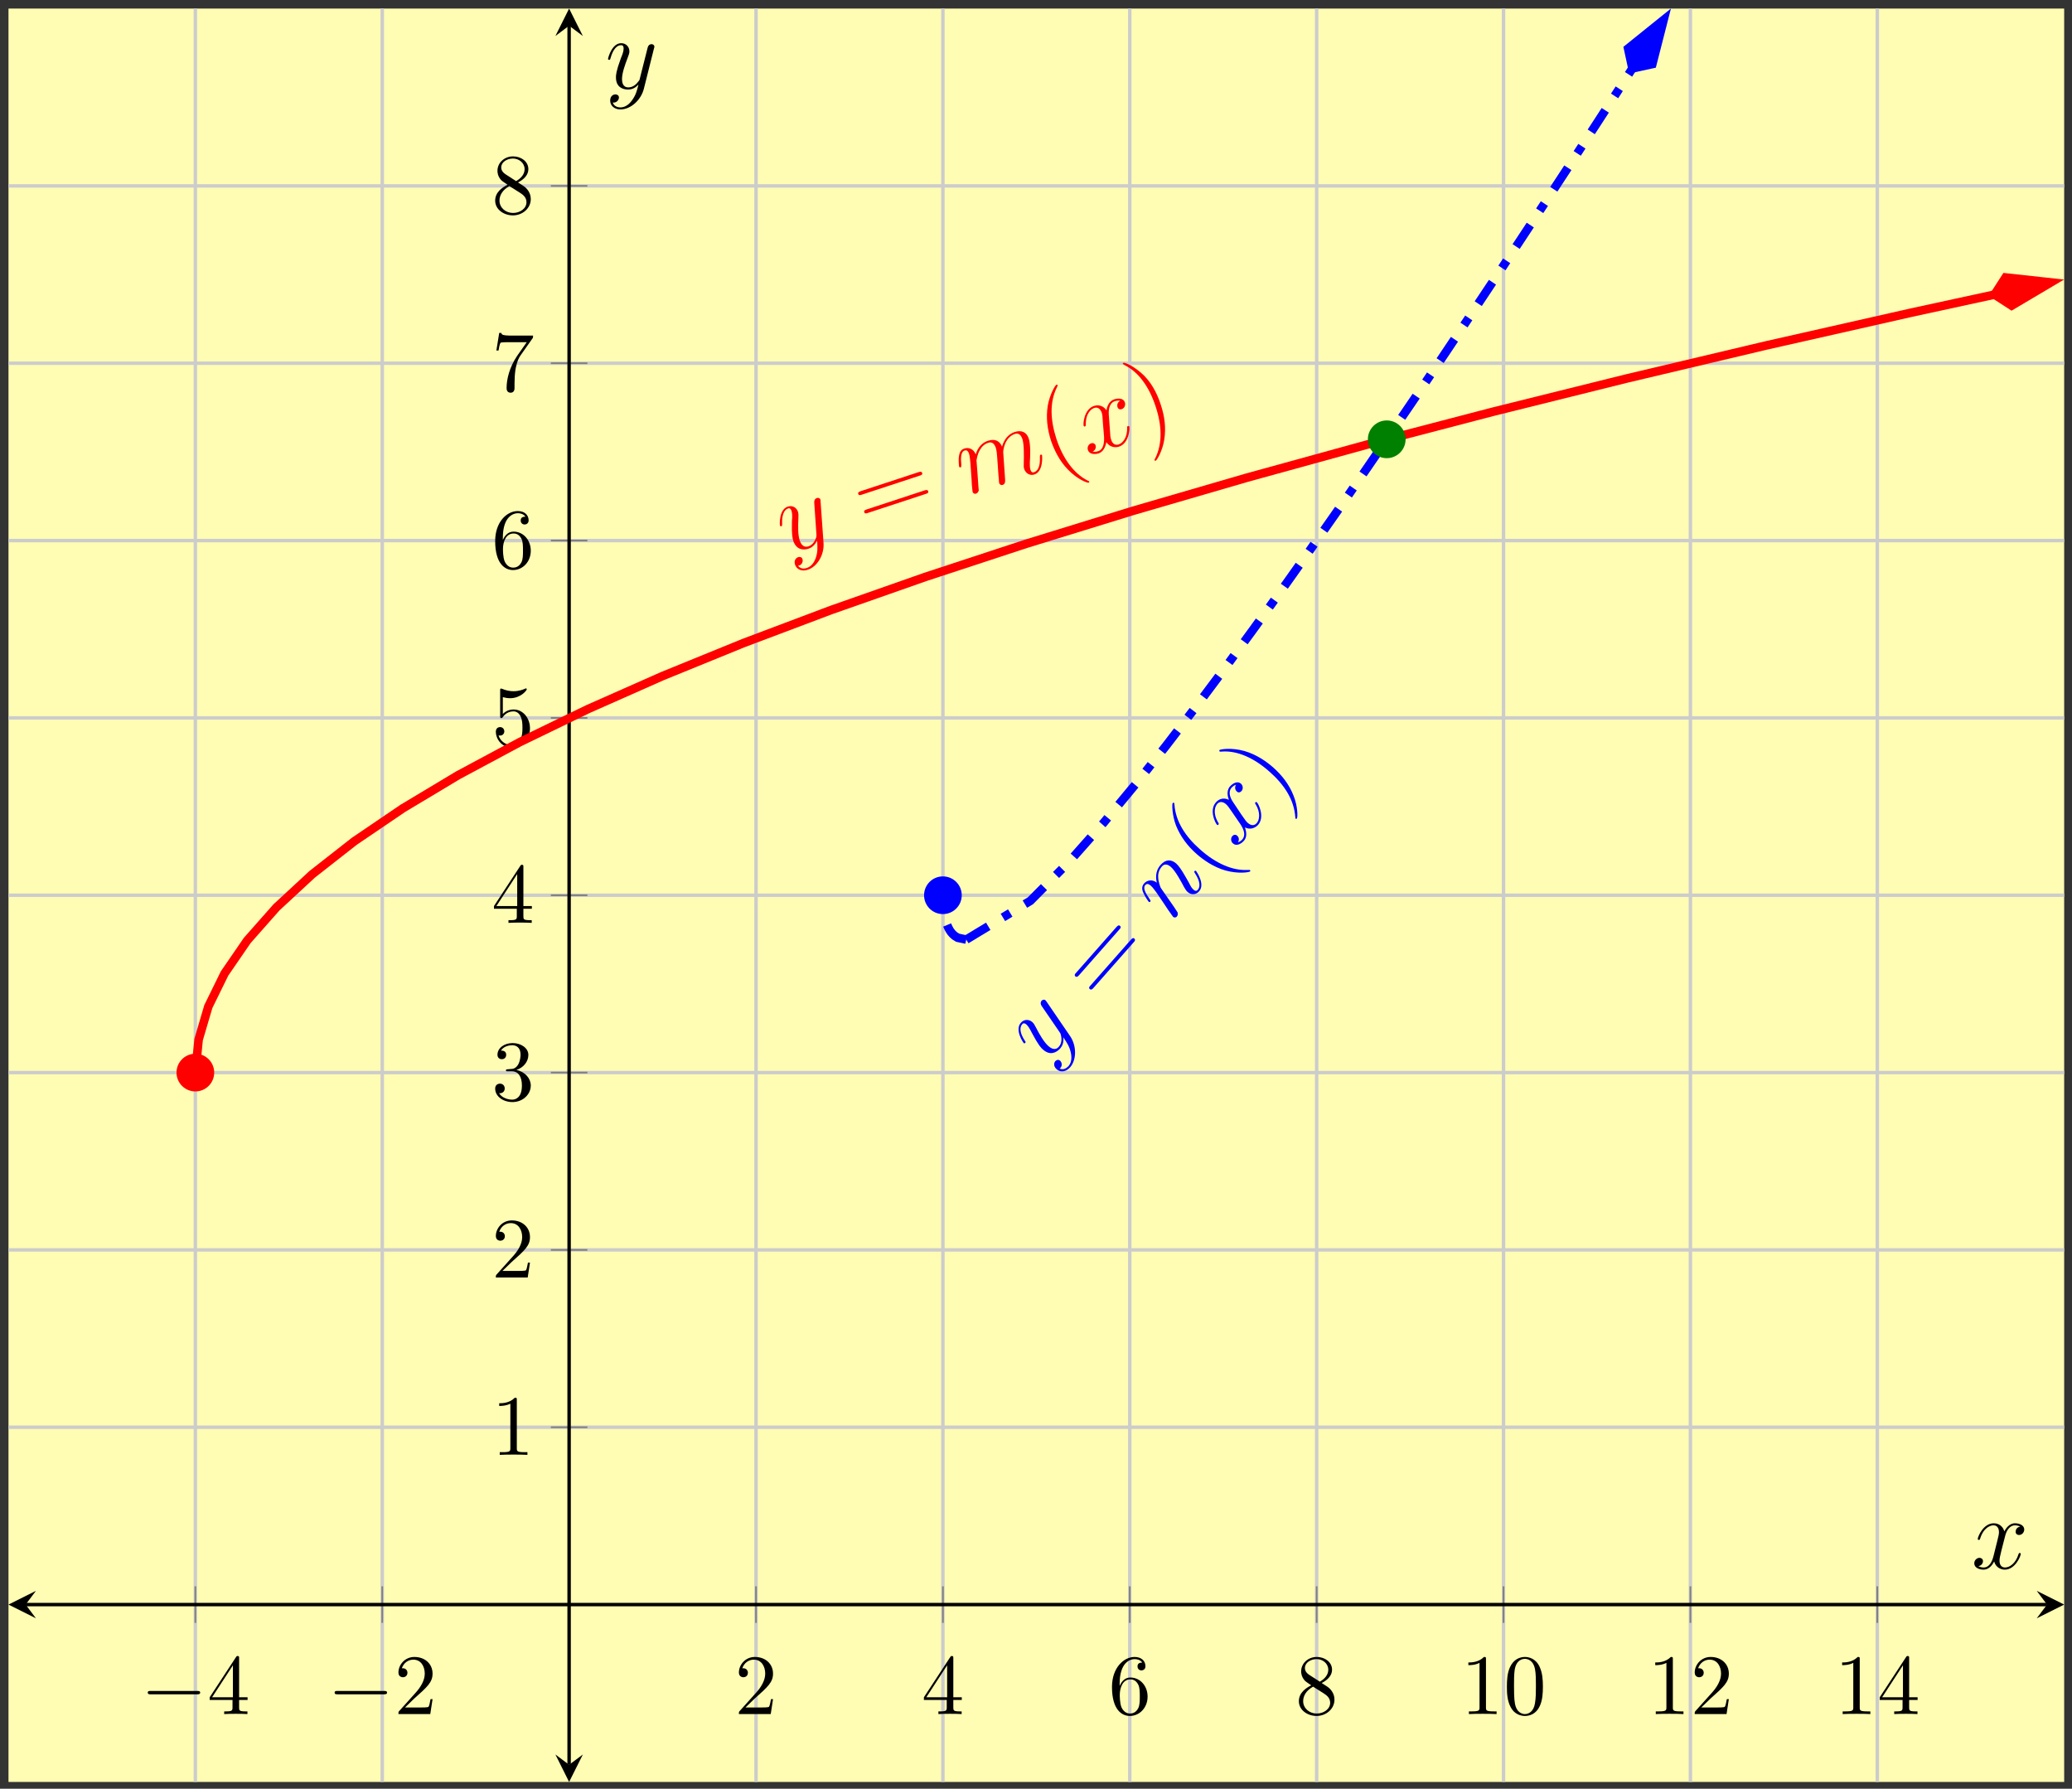 <?xml version="1.0" encoding="UTF-8"?>
<svg xmlns="http://www.w3.org/2000/svg" xmlns:xlink="http://www.w3.org/1999/xlink" width="241pt" height="208pt" viewBox="0 0 241 208" version="1.1">
<rect x="0" y="0" width="241" height="208" fill="#333333" stroke="none"/>
<defs>
<g>
<symbol overflow="visible" id="glyph0-0">
<path style="stroke:none;" d=""/>
</symbol>
<symbol overflow="visible" id="glyph0-1">
<path style="stroke:none;" d="M 6.562 -2.297 C 6.734 -2.297 6.922 -2.297 6.922 -2.5 C 6.922 -2.688 6.734 -2.688 6.562 -2.688 L 1.172 -2.688 C 1 -2.688 0.828 -2.688 0.828 -2.5 C 0.828 -2.297 1 -2.297 1.172 -2.297 Z M 6.562 -2.297 "/>
</symbol>
<symbol overflow="visible" id="glyph1-0">
<path style="stroke:none;" d=""/>
</symbol>
<symbol overflow="visible" id="glyph1-1">
<path style="stroke:none;" d="M 2.938 -1.641 L 2.938 -0.781 C 2.938 -0.422 2.906 -0.312 2.172 -0.312 L 1.969 -0.312 L 1.969 0 C 2.375 -0.031 2.891 -0.031 3.312 -0.031 C 3.734 -0.031 4.25 -0.031 4.672 0 L 4.672 -0.312 L 4.453 -0.312 C 3.719 -0.312 3.703 -0.422 3.703 -0.781 L 3.703 -1.641 L 4.688 -1.641 L 4.688 -1.953 L 3.703 -1.953 L 3.703 -6.484 C 3.703 -6.688 3.703 -6.75 3.531 -6.75 C 3.453 -6.75 3.422 -6.75 3.344 -6.625 L 0.281 -1.953 L 0.281 -1.641 Z M 2.984 -1.953 L 0.562 -1.953 L 2.984 -5.672 Z M 2.984 -1.953 "/>
</symbol>
<symbol overflow="visible" id="glyph1-2">
<path style="stroke:none;" d="M 1.266 -0.766 L 2.328 -1.797 C 3.875 -3.172 4.469 -3.703 4.469 -4.703 C 4.469 -5.844 3.578 -6.641 2.359 -6.641 C 1.234 -6.641 0.5 -5.719 0.5 -4.828 C 0.5 -4.281 1 -4.281 1.031 -4.281 C 1.203 -4.281 1.547 -4.391 1.547 -4.812 C 1.547 -5.062 1.359 -5.328 1.016 -5.328 C 0.938 -5.328 0.922 -5.328 0.891 -5.312 C 1.109 -5.969 1.656 -6.328 2.234 -6.328 C 3.141 -6.328 3.562 -5.516 3.562 -4.703 C 3.562 -3.906 3.078 -3.125 2.516 -2.5 L 0.609 -0.375 C 0.5 -0.266 0.5 -0.234 0.5 0 L 4.203 0 L 4.469 -1.734 L 4.234 -1.734 C 4.172 -1.438 4.109 -1 4 -0.844 C 3.938 -0.766 3.281 -0.766 3.062 -0.766 Z M 1.266 -0.766 "/>
</symbol>
<symbol overflow="visible" id="glyph1-3">
<path style="stroke:none;" d="M 1.312 -3.266 L 1.312 -3.516 C 1.312 -6.031 2.547 -6.391 3.062 -6.391 C 3.297 -6.391 3.719 -6.328 3.938 -5.984 C 3.781 -5.984 3.391 -5.984 3.391 -5.547 C 3.391 -5.234 3.625 -5.078 3.844 -5.078 C 4 -5.078 4.312 -5.172 4.312 -5.562 C 4.312 -6.156 3.875 -6.641 3.047 -6.641 C 1.766 -6.641 0.422 -5.359 0.422 -3.156 C 0.422 -0.484 1.578 0.219 2.5 0.219 C 3.609 0.219 4.562 -0.719 4.562 -2.031 C 4.562 -3.297 3.672 -4.25 2.562 -4.25 C 1.891 -4.25 1.516 -3.75 1.312 -3.266 Z M 2.5 -0.062 C 1.875 -0.062 1.578 -0.656 1.516 -0.812 C 1.328 -1.281 1.328 -2.078 1.328 -2.25 C 1.328 -3.031 1.656 -4.031 2.547 -4.031 C 2.719 -4.031 3.172 -4.031 3.484 -3.406 C 3.656 -3.047 3.656 -2.531 3.656 -2.047 C 3.656 -1.562 3.656 -1.062 3.484 -0.703 C 3.188 -0.109 2.734 -0.062 2.5 -0.062 Z M 2.5 -0.062 "/>
</symbol>
<symbol overflow="visible" id="glyph1-4">
<path style="stroke:none;" d="M 1.625 -4.562 C 1.172 -4.859 1.125 -5.188 1.125 -5.359 C 1.125 -5.969 1.781 -6.391 2.484 -6.391 C 3.203 -6.391 3.844 -5.875 3.844 -5.156 C 3.844 -4.578 3.453 -4.109 2.859 -3.766 Z M 3.078 -3.609 C 3.797 -3.984 4.281 -4.5 4.281 -5.156 C 4.281 -6.078 3.406 -6.641 2.5 -6.641 C 1.5 -6.641 0.688 -5.906 0.688 -4.969 C 0.688 -4.797 0.703 -4.344 1.125 -3.875 C 1.234 -3.766 1.609 -3.516 1.859 -3.344 C 1.281 -3.047 0.422 -2.5 0.422 -1.5 C 0.422 -0.453 1.438 0.219 2.484 0.219 C 3.609 0.219 4.562 -0.609 4.562 -1.672 C 4.562 -2.031 4.453 -2.484 4.062 -2.906 C 3.875 -3.109 3.719 -3.203 3.078 -3.609 Z M 2.078 -3.188 L 3.312 -2.406 C 3.594 -2.219 4.062 -1.922 4.062 -1.312 C 4.062 -0.578 3.312 -0.062 2.5 -0.062 C 1.641 -0.062 0.922 -0.672 0.922 -1.5 C 0.922 -2.078 1.234 -2.719 2.078 -3.188 Z M 2.078 -3.188 "/>
</symbol>
<symbol overflow="visible" id="glyph1-5">
<path style="stroke:none;" d="M 2.938 -6.375 C 2.938 -6.625 2.938 -6.641 2.703 -6.641 C 2.078 -6 1.203 -6 0.891 -6 L 0.891 -5.688 C 1.094 -5.688 1.672 -5.688 2.188 -5.953 L 2.188 -0.781 C 2.188 -0.422 2.156 -0.312 1.266 -0.312 L 0.953 -0.312 L 0.953 0 C 1.297 -0.031 2.156 -0.031 2.562 -0.031 C 2.953 -0.031 3.828 -0.031 4.172 0 L 4.172 -0.312 L 3.859 -0.312 C 2.953 -0.312 2.938 -0.422 2.938 -0.781 Z M 2.938 -6.375 "/>
</symbol>
<symbol overflow="visible" id="glyph1-6">
<path style="stroke:none;" d="M 4.578 -3.188 C 4.578 -3.984 4.531 -4.781 4.188 -5.516 C 3.734 -6.484 2.906 -6.641 2.5 -6.641 C 1.891 -6.641 1.172 -6.375 0.75 -5.453 C 0.438 -4.766 0.391 -3.984 0.391 -3.188 C 0.391 -2.438 0.422 -1.547 0.844 -0.781 C 1.266 0.016 2 0.219 2.484 0.219 C 3.016 0.219 3.781 0.016 4.219 -0.938 C 4.531 -1.625 4.578 -2.406 4.578 -3.188 Z M 2.484 0 C 2.094 0 1.5 -0.25 1.328 -1.203 C 1.219 -1.797 1.219 -2.719 1.219 -3.312 C 1.219 -3.953 1.219 -4.609 1.297 -5.141 C 1.484 -6.328 2.234 -6.422 2.484 -6.422 C 2.812 -6.422 3.469 -6.234 3.656 -5.25 C 3.766 -4.688 3.766 -3.938 3.766 -3.312 C 3.766 -2.562 3.766 -1.891 3.656 -1.25 C 3.5 -0.297 2.938 0 2.484 0 Z M 2.484 0 "/>
</symbol>
<symbol overflow="visible" id="glyph1-7">
<path style="stroke:none;" d="M 2.891 -3.516 C 3.703 -3.781 4.281 -4.469 4.281 -5.266 C 4.281 -6.078 3.406 -6.641 2.453 -6.641 C 1.453 -6.641 0.688 -6.047 0.688 -5.281 C 0.688 -4.953 0.906 -4.766 1.203 -4.766 C 1.5 -4.766 1.703 -4.984 1.703 -5.281 C 1.703 -5.766 1.234 -5.766 1.094 -5.766 C 1.391 -6.266 2.047 -6.391 2.406 -6.391 C 2.828 -6.391 3.375 -6.172 3.375 -5.281 C 3.375 -5.156 3.344 -4.578 3.094 -4.141 C 2.797 -3.656 2.453 -3.625 2.203 -3.625 C 2.125 -3.609 1.891 -3.594 1.812 -3.594 C 1.734 -3.578 1.672 -3.562 1.672 -3.469 C 1.672 -3.359 1.734 -3.359 1.906 -3.359 L 2.344 -3.359 C 3.156 -3.359 3.531 -2.688 3.531 -1.703 C 3.531 -0.344 2.844 -0.062 2.406 -0.062 C 1.969 -0.062 1.219 -0.234 0.875 -0.812 C 1.219 -0.766 1.531 -0.984 1.531 -1.359 C 1.531 -1.719 1.266 -1.922 0.984 -1.922 C 0.734 -1.922 0.422 -1.781 0.422 -1.344 C 0.422 -0.438 1.344 0.219 2.438 0.219 C 3.656 0.219 4.562 -0.688 4.562 -1.703 C 4.562 -2.516 3.922 -3.297 2.891 -3.516 Z M 2.891 -3.516 "/>
</symbol>
<symbol overflow="visible" id="glyph1-8">
<path style="stroke:none;" d="M 4.469 -2 C 4.469 -3.188 3.656 -4.188 2.578 -4.188 C 2.109 -4.188 1.672 -4.031 1.312 -3.672 L 1.312 -5.625 C 1.516 -5.562 1.844 -5.5 2.156 -5.5 C 3.391 -5.5 4.094 -6.406 4.094 -6.531 C 4.094 -6.594 4.062 -6.641 3.984 -6.641 C 3.984 -6.641 3.953 -6.641 3.906 -6.609 C 3.703 -6.516 3.219 -6.312 2.547 -6.312 C 2.156 -6.312 1.688 -6.391 1.219 -6.594 C 1.141 -6.625 1.125 -6.625 1.109 -6.625 C 1 -6.625 1 -6.547 1 -6.391 L 1 -3.438 C 1 -3.266 1 -3.188 1.141 -3.188 C 1.219 -3.188 1.234 -3.203 1.281 -3.266 C 1.391 -3.422 1.75 -3.969 2.562 -3.969 C 3.078 -3.969 3.328 -3.516 3.406 -3.328 C 3.562 -2.953 3.594 -2.578 3.594 -2.078 C 3.594 -1.719 3.594 -1.125 3.344 -0.703 C 3.109 -0.312 2.734 -0.062 2.281 -0.062 C 1.562 -0.062 0.984 -0.594 0.812 -1.172 C 0.844 -1.172 0.875 -1.156 0.984 -1.156 C 1.312 -1.156 1.484 -1.406 1.484 -1.641 C 1.484 -1.891 1.312 -2.141 0.984 -2.141 C 0.844 -2.141 0.5 -2.062 0.5 -1.609 C 0.5 -0.75 1.188 0.219 2.297 0.219 C 3.453 0.219 4.469 -0.734 4.469 -2 Z M 4.469 -2 "/>
</symbol>
<symbol overflow="visible" id="glyph1-9">
<path style="stroke:none;" d="M 4.75 -6.078 C 4.828 -6.188 4.828 -6.203 4.828 -6.422 L 2.406 -6.422 C 1.203 -6.422 1.172 -6.547 1.141 -6.734 L 0.891 -6.734 L 0.562 -4.688 L 0.812 -4.688 C 0.844 -4.844 0.922 -5.469 1.062 -5.594 C 1.125 -5.656 1.906 -5.656 2.031 -5.656 L 4.094 -5.656 C 3.984 -5.5 3.203 -4.406 2.984 -4.078 C 2.078 -2.734 1.75 -1.344 1.75 -0.328 C 1.75 -0.234 1.75 0.219 2.219 0.219 C 2.672 0.219 2.672 -0.234 2.672 -0.328 L 2.672 -0.844 C 2.672 -1.391 2.703 -1.938 2.781 -2.469 C 2.828 -2.703 2.953 -3.562 3.406 -4.172 Z M 4.75 -6.078 "/>
</symbol>
<symbol overflow="visible" id="glyph2-0">
<path style="stroke:none;" d=""/>
</symbol>
<symbol overflow="visible" id="glyph2-1">
<path style="stroke:none;" d="M 3.422 0.297 C 3.25 0.828 2.922 1.359 2.375 1.531 C 2.234 1.594 1.688 1.75 1.328 1.281 C 1.375 1.281 1.438 1.266 1.469 1.25 C 1.812 1.141 1.938 0.766 1.844 0.5 C 1.766 0.25 1.516 0.234 1.344 0.281 C 1.172 0.344 0.812 0.594 0.984 1.156 C 1.188 1.75 1.812 1.969 2.453 1.75 C 3.594 1.391 4.406 -0.031 4.297 -1.391 L 3.953 -6.203 C 3.953 -6.266 3.953 -6.359 3.938 -6.406 C 3.875 -6.594 3.688 -6.641 3.531 -6.594 C 3.422 -6.562 3.203 -6.453 3.219 -6.062 L 3.469 -2.438 C 3.484 -2.219 3.484 -2.203 3.453 -2.031 C 3.312 -1.641 3.078 -1.141 2.531 -0.969 C 1.906 -0.766 1.625 -1.359 1.531 -1.656 C 1.312 -2.297 1.328 -3.281 1.375 -4.219 C 1.391 -4.578 1.391 -4.766 1.328 -4.984 C 1.172 -5.469 0.688 -5.781 0.141 -5.594 C -0.906 -5.25 -0.797 -3.484 -0.766 -3.391 C -0.75 -3.344 -0.688 -3.281 -0.609 -3.312 C -0.516 -3.344 -0.516 -3.406 -0.516 -3.578 C -0.562 -4.609 -0.281 -5.219 0.156 -5.375 C 0.266 -5.406 0.453 -5.469 0.578 -5.094 C 0.672 -4.797 0.672 -4.406 0.625 -3.938 C 0.578 -2.266 0.703 -1.875 0.781 -1.609 C 1.141 -0.531 1.984 -0.516 2.562 -0.703 C 2.891 -0.812 3.266 -1.062 3.531 -1.625 L 3.562 -1.609 C 3.594 -0.891 3.641 -0.391 3.422 0.297 Z M 3.422 0.297 "/>
</symbol>
<symbol overflow="visible" id="glyph2-2">
<path style="stroke:none;" d="M 1.25 -4.109 C 1.266 -4.188 1.344 -4.859 1.656 -5.344 C 1.859 -5.719 2.172 -6.031 2.625 -6.172 C 3.078 -6.328 3.344 -6.031 3.5 -5.578 C 3.516 -5.516 3.594 -5.281 3.641 -4.688 L 3.734 -3.422 C 3.766 -3.047 3.812 -2.141 3.844 -2.031 C 3.844 -1.844 3.875 -1.516 3.891 -1.469 C 3.953 -1.312 4.109 -1.219 4.281 -1.266 C 4.625 -1.375 4.594 -1.688 4.562 -2.125 L 4.359 -5.062 C 4.344 -5.172 4.469 -6.781 5.719 -7.203 C 6.172 -7.344 6.438 -7.047 6.594 -6.594 C 6.797 -5.953 6.766 -4.578 6.75 -3.812 C 6.734 -3.484 6.734 -3.344 6.797 -3.125 C 6.969 -2.625 7.438 -2.312 7.984 -2.484 C 9.047 -2.828 8.891 -4.656 8.875 -4.734 C 8.844 -4.781 8.781 -4.812 8.734 -4.797 C 8.625 -4.75 8.625 -4.703 8.625 -4.5 C 8.672 -3.5 8.422 -2.906 7.953 -2.75 C 7.844 -2.719 7.656 -2.656 7.531 -3.016 C 7.422 -3.312 7.469 -3.719 7.453 -3.875 C 7.5 -4.484 7.562 -5.984 7.328 -6.656 C 7.109 -7.344 6.547 -7.703 5.688 -7.422 C 4.938 -7.172 4.453 -6.547 4.219 -5.719 C 3.984 -6.328 3.453 -6.688 2.594 -6.406 C 1.578 -6.078 1.281 -5.188 1.156 -4.828 C 0.922 -5.453 0.328 -5.672 -0.156 -5.5 C -0.5 -5.391 -0.703 -5.172 -0.781 -4.641 C -0.875 -4.172 -0.781 -3.438 -0.766 -3.391 C -0.75 -3.344 -0.688 -3.281 -0.609 -3.312 C -0.531 -3.344 -0.516 -3.359 -0.516 -3.641 C -0.594 -4.375 -0.578 -5.125 -0.141 -5.266 C 0.125 -5.359 0.281 -5.203 0.391 -4.875 C 0.469 -4.609 0.516 -4.141 0.547 -3.75 L 0.641 -2.406 C 0.672 -2.188 0.688 -1.625 0.703 -1.391 C 0.734 -1.078 0.781 -0.5 0.797 -0.453 C 0.859 -0.297 1.016 -0.203 1.172 -0.25 C 1.328 -0.297 1.453 -0.422 1.516 -0.625 C 1.5 -0.688 1.469 -1.125 1.453 -1.359 L 1.375 -2.484 Z M 1.25 -4.109 "/>
</symbol>
<symbol overflow="visible" id="glyph2-3">
<path style="stroke:none;" d="M 3.875 -6.422 C 3.531 -6.234 3.5 -5.922 3.562 -5.688 C 3.656 -5.422 3.891 -5.391 4.047 -5.453 C 4.391 -5.562 4.516 -5.938 4.422 -6.234 C 4.266 -6.734 3.656 -6.75 3.188 -6.594 C 2.484 -6.375 2.312 -5.562 2.281 -5.312 C 1.75 -6.078 1.031 -5.891 0.828 -5.828 C -0.328 -5.438 -0.453 -3.766 -0.375 -3.516 C -0.359 -3.469 -0.297 -3.422 -0.234 -3.438 C -0.141 -3.469 -0.125 -3.562 -0.125 -3.609 C -0.156 -5 0.531 -5.484 0.859 -5.594 C 1.375 -5.766 1.641 -5.312 1.734 -5.031 C 1.812 -4.781 1.828 -4.516 1.859 -3.922 L 2 -2.234 C 2.031 -1.5 1.922 -0.766 1.312 -0.562 C 1.266 -0.547 0.984 -0.453 0.672 -0.516 C 1.078 -0.734 1.062 -1.109 1.016 -1.234 C 0.938 -1.469 0.703 -1.547 0.5 -1.484 C 0.219 -1.391 0 -1.062 0.125 -0.688 C 0.281 -0.219 0.891 -0.156 1.375 -0.312 C 1.922 -0.5 2.156 -1.062 2.266 -1.609 C 2.672 -1.016 3.297 -0.953 3.734 -1.094 C 4.891 -1.469 5.016 -3.172 4.938 -3.438 C 4.906 -3.484 4.844 -3.516 4.766 -3.484 C 4.672 -3.453 4.688 -3.391 4.688 -3.312 C 4.719 -2.188 4.203 -1.516 3.688 -1.344 C 3.297 -1.219 2.969 -1.438 2.828 -1.891 C 2.734 -2.141 2.719 -2.344 2.672 -3.156 L 2.547 -4.844 C 2.5 -5.578 2.719 -6.203 3.234 -6.375 C 3.266 -6.391 3.578 -6.484 3.875 -6.422 Z M 3.875 -6.422 "/>
</symbol>
<symbol overflow="visible" id="glyph3-0">
<path style="stroke:none;" d=""/>
</symbol>
<symbol overflow="visible" id="glyph3-1">
<path style="stroke:none;" d="M 6.469 -6.234 C 6.625 -6.281 6.828 -6.344 6.766 -6.531 C 6.703 -6.75 6.516 -6.688 6.344 -6.641 L -0.359 -4.438 C -0.531 -4.375 -0.734 -4.312 -0.672 -4.109 C -0.609 -3.906 -0.422 -3.969 -0.234 -4.031 Z M 7.172 -4.109 C 7.328 -4.156 7.531 -4.219 7.469 -4.422 C 7.391 -4.625 7.203 -4.562 7.031 -4.516 L 0.328 -2.312 C 0.156 -2.25 -0.047 -2.188 0.031 -1.984 C 0.094 -1.781 0.281 -1.844 0.469 -1.906 Z M 7.172 -4.109 "/>
</symbol>
<symbol overflow="visible" id="glyph3-2">
<path style="stroke:none;" d="M 4.609 1.547 C 4.594 1.516 4.594 1.5 4.328 1.375 C 2.828 0.578 1.562 -1.094 0.797 -3.406 C 0.078 -5.625 -0.016 -7.703 0.875 -9.469 C 0.953 -9.609 0.938 -9.641 0.922 -9.672 C 0.906 -9.734 0.844 -9.719 0.797 -9.719 C 0.641 -9.656 0 -8.547 -0.219 -7.25 C -0.422 -5.906 -0.281 -4.594 0.172 -3.188 C 0.516 -2.188 1.125 -0.875 2.125 0.141 C 3.234 1.297 4.406 1.719 4.531 1.672 C 4.578 1.672 4.641 1.609 4.609 1.547 Z M 4.609 1.547 "/>
</symbol>
<symbol overflow="visible" id="glyph3-3">
<path style="stroke:none;" d="M 2.266 -3.875 C 1.984 -4.75 1.438 -6.125 0.359 -7.234 C -0.781 -8.375 -1.938 -8.812 -2.062 -8.766 C -2.109 -8.75 -2.172 -8.719 -2.156 -8.656 C -2.141 -8.625 -2.125 -8.594 -1.875 -8.453 C -0.359 -7.688 0.891 -6.031 1.656 -3.703 C 2.391 -1.5 2.484 0.594 1.609 2.359 C 1.516 2.516 1.516 2.531 1.531 2.562 C 1.562 2.625 1.625 2.641 1.672 2.625 C 1.812 2.578 2.484 1.438 2.672 0.141 C 2.875 -1.203 2.719 -2.516 2.266 -3.875 Z M 2.266 -3.875 "/>
</symbol>
<symbol overflow="visible" id="glyph4-0">
<path style="stroke:none;" d=""/>
</symbol>
<symbol overflow="visible" id="glyph4-1">
<path style="stroke:none;" d="M 3.094 -1.469 C 3.219 -0.938 3.219 -0.312 2.844 0.125 C 2.734 0.234 2.328 0.672 1.797 0.422 C 1.828 0.422 1.875 0.375 1.891 0.344 C 2.141 0.078 2.062 -0.312 1.844 -0.5 C 1.641 -0.672 1.422 -0.562 1.297 -0.438 C 1.172 -0.297 1.016 0.109 1.453 0.5 C 1.906 0.906 2.547 0.797 3.016 0.281 C 3.797 -0.609 3.781 -2.25 3.016 -3.359 L 0.281 -7.359 C 0.25 -7.391 0.203 -7.469 0.156 -7.516 C 0.016 -7.641 -0.172 -7.594 -0.297 -7.469 C -0.359 -7.391 -0.5 -7.172 -0.281 -6.844 L 1.766 -3.859 C 1.891 -3.672 1.906 -3.656 1.953 -3.484 C 2.047 -3.109 2.078 -2.516 1.703 -2.109 C 1.25 -1.594 0.734 -1.984 0.484 -2.203 C -0.016 -2.656 -0.516 -3.5 -0.938 -4.328 C -1.109 -4.656 -1.203 -4.828 -1.375 -4.984 C -1.75 -5.312 -2.328 -5.344 -2.703 -4.906 C -3.453 -4.078 -2.438 -2.594 -2.359 -2.531 C -2.328 -2.5 -2.25 -2.5 -2.203 -2.562 C -2.125 -2.641 -2.141 -2.688 -2.25 -2.828 C -2.828 -3.703 -2.875 -4.359 -2.562 -4.719 C -2.5 -4.797 -2.359 -4.953 -2.062 -4.703 C -1.828 -4.484 -1.641 -4.156 -1.422 -3.719 C -0.641 -2.25 -0.344 -1.969 -0.125 -1.781 C 0.719 -1.031 1.453 -1.469 1.859 -1.906 C 2.094 -2.188 2.297 -2.562 2.234 -3.188 L 2.25 -3.188 C 2.641 -2.578 2.938 -2.172 3.094 -1.469 Z M 3.094 -1.469 "/>
</symbol>
<symbol overflow="visible" id="glyph4-2">
<path style="stroke:none;" d="M -0.984 -4.172 C -1.016 -4.25 -1.281 -4.875 -1.281 -5.453 C -1.297 -5.875 -1.156 -6.297 -0.844 -6.656 C -0.531 -7.016 -0.156 -6.906 0.219 -6.578 C 0.734 -6.125 1.422 -4.844 1.734 -4.25 C 1.906 -3.984 1.969 -3.828 2.141 -3.688 C 2.531 -3.328 3.109 -3.328 3.484 -3.766 C 4.219 -4.594 3.172 -6.078 3.125 -6.125 C 3.078 -6.172 3 -6.172 2.953 -6.109 C 2.875 -6.031 2.922 -5.984 3.031 -5.812 C 3.594 -4.938 3.641 -4.297 3.328 -3.938 C 3.234 -3.844 3.109 -3.703 2.812 -3.969 C 2.594 -4.156 2.422 -4.5 2.344 -4.672 C 2 -5.281 1.328 -6.547 0.812 -7 C 0.266 -7.469 -0.391 -7.531 -1 -6.828 C -1.703 -6.031 -1.516 -5.125 -1.438 -4.766 C -1.969 -5.188 -2.578 -5.062 -2.922 -4.672 C -3.172 -4.375 -3.203 -4.031 -3.016 -3.625 C -2.828 -3.156 -2.406 -2.562 -2.359 -2.531 C -2.328 -2.5 -2.25 -2.5 -2.203 -2.562 C -2.141 -2.625 -2.141 -2.656 -2.297 -2.891 C -2.719 -3.516 -3.094 -4.125 -2.781 -4.484 C -2.594 -4.688 -2.391 -4.641 -2.125 -4.406 C -1.922 -4.234 -1.625 -3.828 -1.406 -3.516 L -0.656 -2.406 C -0.531 -2.234 -0.219 -1.75 -0.094 -1.562 C 0.094 -1.297 0.422 -0.828 0.453 -0.797 C 0.578 -0.688 0.781 -0.688 0.891 -0.828 C 1 -0.938 1.031 -1.109 0.984 -1.297 C 0.953 -1.359 0.703 -1.719 0.578 -1.922 L -0.062 -2.844 Z M -0.984 -4.172 "/>
</symbol>
<symbol overflow="visible" id="glyph4-3">
<path style="stroke:none;" d="M 0.109 -7.5 C -0.094 -7.156 0.031 -6.859 0.203 -6.703 C 0.422 -6.516 0.625 -6.625 0.734 -6.75 C 0.984 -7.016 0.906 -7.422 0.672 -7.625 C 0.281 -7.969 -0.25 -7.672 -0.594 -7.297 C -1.078 -6.75 -0.812 -5.984 -0.719 -5.734 C -1.562 -6.141 -2.094 -5.609 -2.234 -5.438 C -3.047 -4.531 -2.297 -3.016 -2.094 -2.828 C -2.062 -2.797 -1.984 -2.797 -1.938 -2.859 C -1.875 -2.938 -1.906 -3 -1.938 -3.047 C -2.656 -4.234 -2.312 -5 -2.078 -5.266 C -1.719 -5.672 -1.266 -5.422 -1.047 -5.219 C -0.844 -5.047 -0.703 -4.812 -0.359 -4.328 L 0.594 -2.938 C 1.016 -2.312 1.266 -1.625 0.844 -1.141 C 0.812 -1.094 0.609 -0.875 0.328 -0.797 C 0.562 -1.172 0.359 -1.469 0.25 -1.562 C 0.062 -1.734 -0.172 -1.688 -0.312 -1.531 C -0.516 -1.312 -0.531 -0.906 -0.234 -0.656 C 0.141 -0.328 0.688 -0.594 1.031 -0.984 C 1.406 -1.406 1.328 -2.016 1.141 -2.531 C 1.797 -2.203 2.375 -2.5 2.672 -2.828 C 3.484 -3.75 2.719 -5.281 2.531 -5.453 C 2.484 -5.5 2.406 -5.484 2.359 -5.438 C 2.297 -5.359 2.328 -5.297 2.391 -5.219 C 2.969 -4.266 2.859 -3.406 2.5 -3.016 C 2.219 -2.703 1.844 -2.734 1.484 -3.047 C 1.281 -3.219 1.172 -3.391 0.703 -4.062 L -0.234 -5.469 C -0.656 -6.078 -0.781 -6.719 -0.422 -7.141 C -0.406 -7.156 -0.188 -7.406 0.109 -7.5 Z M 0.109 -7.5 "/>
</symbol>
<symbol overflow="visible" id="glyph5-0">
<path style="stroke:none;" d=""/>
</symbol>
<symbol overflow="visible" id="glyph5-1">
<path style="stroke:none;" d="M 2.453 -8.641 C 2.562 -8.75 2.703 -8.922 2.547 -9.062 C 2.375 -9.219 2.25 -9.062 2.125 -8.938 L -2.547 -3.641 C -2.672 -3.516 -2.812 -3.359 -2.656 -3.203 C -2.484 -3.062 -2.344 -3.203 -2.219 -3.344 Z M 4.125 -7.156 C 4.234 -7.266 4.375 -7.438 4.203 -7.594 C 4.047 -7.734 3.922 -7.578 3.797 -7.453 L -0.875 -2.156 C -1 -2.031 -1.141 -1.875 -0.984 -1.734 C -0.812 -1.578 -0.672 -1.719 -0.547 -1.859 Z M 4.125 -7.156 "/>
</symbol>
<symbol overflow="visible" id="glyph5-2">
<path style="stroke:none;" d="M 4.75 -0.984 C 4.734 -1 4.719 -1.016 4.422 -1 C 2.734 -0.922 0.812 -1.734 -1.016 -3.359 C -2.766 -4.891 -3.891 -6.641 -4.031 -8.609 C -4.031 -8.75 -4.062 -8.781 -4.078 -8.797 C -4.141 -8.844 -4.203 -8.812 -4.234 -8.781 C -4.328 -8.672 -4.312 -7.375 -3.844 -6.156 C -3.328 -4.891 -2.547 -3.828 -1.453 -2.859 C -0.656 -2.156 0.531 -1.328 1.906 -0.938 C 3.438 -0.516 4.688 -0.734 4.766 -0.828 C 4.797 -0.859 4.812 -0.922 4.75 -0.984 Z M 4.75 -0.984 "/>
</symbol>
<symbol overflow="visible" id="glyph5-3">
<path style="stroke:none;" d="M 0 -4.516 C -0.672 -5.109 -1.859 -6 -3.344 -6.422 C -4.891 -6.844 -6.141 -6.625 -6.234 -6.531 C -6.266 -6.484 -6.281 -6.422 -6.219 -6.375 C -6.203 -6.359 -6.172 -6.328 -5.891 -6.359 C -4.203 -6.469 -2.266 -5.656 -0.438 -4.031 C 1.312 -2.5 2.438 -0.75 2.578 1.25 C 2.578 1.406 2.594 1.422 2.609 1.438 C 2.672 1.5 2.734 1.469 2.766 1.422 C 2.875 1.312 2.875 0 2.375 -1.234 C 1.875 -2.5 1.078 -3.562 0 -4.516 Z M 0 -4.516 "/>
</symbol>
<symbol overflow="visible" id="glyph6-0">
<path style="stroke:none;" d=""/>
</symbol>
<symbol overflow="visible" id="glyph6-1">
<path style="stroke:none;" d="M 5.672 -4.875 C 5.281 -4.812 5.141 -4.516 5.141 -4.297 C 5.141 -4 5.359 -3.906 5.531 -3.906 C 5.891 -3.906 6.141 -4.219 6.141 -4.547 C 6.141 -5.047 5.562 -5.266 5.062 -5.266 C 4.344 -5.266 3.938 -4.547 3.828 -4.328 C 3.547 -5.219 2.812 -5.266 2.594 -5.266 C 1.375 -5.266 0.734 -3.703 0.734 -3.438 C 0.734 -3.391 0.781 -3.328 0.859 -3.328 C 0.953 -3.328 0.984 -3.406 1 -3.453 C 1.406 -4.781 2.219 -5.031 2.562 -5.031 C 3.094 -5.031 3.203 -4.531 3.203 -4.25 C 3.203 -3.984 3.125 -3.703 2.984 -3.125 L 2.578 -1.5 C 2.406 -0.781 2.062 -0.125 1.422 -0.125 C 1.359 -0.125 1.062 -0.125 0.812 -0.281 C 1.25 -0.359 1.344 -0.719 1.344 -0.859 C 1.344 -1.094 1.156 -1.25 0.938 -1.25 C 0.641 -1.25 0.328 -0.984 0.328 -0.609 C 0.328 -0.109 0.891 0.125 1.406 0.125 C 1.984 0.125 2.391 -0.328 2.641 -0.828 C 2.828 -0.125 3.438 0.125 3.875 0.125 C 5.094 0.125 5.734 -1.453 5.734 -1.703 C 5.734 -1.766 5.688 -1.812 5.625 -1.812 C 5.516 -1.812 5.5 -1.75 5.469 -1.656 C 5.141 -0.609 4.453 -0.125 3.906 -0.125 C 3.484 -0.125 3.266 -0.438 3.266 -0.922 C 3.266 -1.188 3.312 -1.375 3.5 -2.156 L 3.922 -3.797 C 4.094 -4.5 4.5 -5.031 5.062 -5.031 C 5.078 -5.031 5.422 -5.031 5.672 -4.875 Z M 5.672 -4.875 "/>
</symbol>
<symbol overflow="visible" id="glyph6-2">
<path style="stroke:none;" d="M 3.141 1.344 C 2.828 1.797 2.359 2.203 1.766 2.203 C 1.625 2.203 1.047 2.172 0.875 1.625 C 0.906 1.641 0.969 1.641 0.984 1.641 C 1.344 1.641 1.594 1.328 1.594 1.047 C 1.594 0.781 1.359 0.688 1.188 0.688 C 0.984 0.688 0.578 0.828 0.578 1.406 C 0.578 2.016 1.094 2.438 1.766 2.438 C 2.969 2.438 4.172 1.344 4.5 0.016 L 5.672 -4.656 C 5.688 -4.703 5.719 -4.781 5.719 -4.859 C 5.719 -5.031 5.562 -5.156 5.391 -5.156 C 5.281 -5.156 5.031 -5.109 4.938 -4.75 L 4.047 -1.234 C 4 -1.016 4 -0.984 3.891 -0.859 C 3.656 -0.531 3.266 -0.125 2.688 -0.125 C 2.016 -0.125 1.953 -0.781 1.953 -1.094 C 1.953 -1.781 2.281 -2.703 2.609 -3.562 C 2.734 -3.906 2.812 -4.078 2.812 -4.312 C 2.812 -4.812 2.453 -5.266 1.859 -5.266 C 0.766 -5.266 0.328 -3.531 0.328 -3.438 C 0.328 -3.391 0.375 -3.328 0.453 -3.328 C 0.562 -3.328 0.578 -3.375 0.625 -3.547 C 0.906 -4.547 1.359 -5.031 1.828 -5.031 C 1.938 -5.031 2.141 -5.031 2.141 -4.641 C 2.141 -4.328 2.016 -3.984 1.828 -3.531 C 1.25 -1.953 1.25 -1.562 1.25 -1.281 C 1.25 -0.141 2.062 0.125 2.656 0.125 C 3 0.125 3.438 0.016 3.844 -0.438 L 3.859 -0.422 C 3.688 0.281 3.562 0.75 3.141 1.344 Z M 3.141 1.344 "/>
</symbol>
</g>
<clipPath id="clip1">
  <path d="M 8 20 L 240.09 20 L 240.09 139 L 8 139 Z M 8 20 "/>
</clipPath>
<clipPath id="clip2">
  <path d="M 217 18 L 240.09 18 L 240.09 50 L 217 50 Z M 217 18 "/>
</clipPath>
<clipPath id="clip3">
  <path d="M 98 0.996 L 206 0.996 L 206 124 L 98 124 Z M 98 0.996 "/>
</clipPath>
<clipPath id="clip4">
  <path d="M 175 0.996 L 208 0.996 L 208 23 L 175 23 Z M 175 0.996 "/>
</clipPath>
</defs>
<g id="surface1">
<path style=" stroke:none;fill-rule:nonzero;fill:rgb(100%,98.47%,70.001%);fill-opacity:1;" d="M 0.988 207.211 L 240.09 207.211 L 240.09 0.996 L 0.988 0.996 Z M 0.988 207.211 "/>
<path style="fill:none;stroke-width:0.399;stroke-linecap:butt;stroke-linejoin:miter;stroke:rgb(79.999%,79.999%,79.999%);stroke-opacity:1;stroke-miterlimit:10;" d="M 21.736 -0.002 L 21.736 206.213 M 43.474 -0.002 L 43.474 206.213 M 86.947 -0.002 L 86.947 206.213 M 108.685 -0.002 L 108.685 206.213 M 130.419 -0.002 L 130.419 206.213 M 152.158 -0.002 L 152.158 206.213 M 173.892 -0.002 L 173.892 206.213 M 195.63 -0.002 L 195.63 206.213 M 217.368 -0.002 L 217.368 206.213 " transform="matrix(1,0,0,-1,0.987,207.209)"/>
<path style="fill:none;stroke-width:0.399;stroke-linecap:butt;stroke-linejoin:miter;stroke:rgb(79.999%,79.999%,79.999%);stroke-opacity:1;stroke-miterlimit:10;" d="M 0.001 41.244 L 239.103 41.244 M 0.001 61.865 L 239.103 61.865 M 0.001 82.486 L 239.103 82.486 M 0.001 103.107 L 239.103 103.107 M 0.001 123.729 L 239.103 123.729 M 0.001 144.35 L 239.103 144.35 M 0.001 164.971 L 239.103 164.971 M 0.001 185.592 L 239.103 185.592 " transform="matrix(1,0,0,-1,0.987,207.209)"/>
<path style="fill:none;stroke-width:0.199;stroke-linecap:butt;stroke-linejoin:miter;stroke:rgb(50%,50%,50%);stroke-opacity:1;stroke-miterlimit:10;" d="M 21.736 18.494 L 21.736 22.748 M 43.474 18.494 L 43.474 22.748 M 86.947 18.494 L 86.947 22.748 M 108.685 18.494 L 108.685 22.748 M 130.419 18.494 L 130.419 22.748 M 152.158 18.494 L 152.158 22.748 M 173.892 18.494 L 173.892 22.748 M 195.63 18.494 L 195.63 22.748 M 217.368 18.494 L 217.368 22.748 " transform="matrix(1,0,0,-1,0.987,207.209)"/>
<path style="fill:none;stroke-width:0.199;stroke-linecap:butt;stroke-linejoin:miter;stroke:rgb(50%,50%,50%);stroke-opacity:1;stroke-miterlimit:10;" d="M 63.083 41.244 L 67.337 41.244 M 63.083 61.865 L 67.337 61.865 M 63.083 82.486 L 67.337 82.486 M 63.083 103.107 L 67.337 103.107 M 63.083 123.729 L 67.337 123.729 M 63.083 144.35 L 67.337 144.35 M 63.083 164.971 L 67.337 164.971 M 63.083 185.592 L 67.337 185.592 " transform="matrix(1,0,0,-1,0.987,207.209)"/>
<path style="fill:none;stroke-width:0.399;stroke-linecap:butt;stroke-linejoin:miter;stroke:rgb(0%,0%,0%);stroke-opacity:1;stroke-miterlimit:10;" d="M 1.993 20.623 L 237.111 20.623 " transform="matrix(1,0,0,-1,0.987,207.209)"/>
<path style=" stroke:none;fill-rule:nonzero;fill:rgb(0%,0%,0%);fill-opacity:1;" d="M 0.988 186.586 L 4.176 188.18 L 2.98 186.586 L 4.176 184.992 "/>
<path style=" stroke:none;fill-rule:nonzero;fill:rgb(0%,0%,0%);fill-opacity:1;" d="M 240.09 186.586 L 236.902 184.992 L 238.098 186.586 L 236.902 188.18 "/>
<path style="fill:none;stroke-width:0.399;stroke-linecap:butt;stroke-linejoin:miter;stroke:rgb(0%,0%,0%);stroke-opacity:1;stroke-miterlimit:10;" d="M 65.208 1.994 L 65.208 204.221 " transform="matrix(1,0,0,-1,0.987,207.209)"/>
<path style=" stroke:none;fill-rule:nonzero;fill:rgb(0%,0%,0%);fill-opacity:1;" d="M 66.195 207.211 L 67.793 204.02 L 66.195 205.215 L 64.602 204.02 "/>
<path style=" stroke:none;fill-rule:nonzero;fill:rgb(0%,0%,0%);fill-opacity:1;" d="M 66.195 0.996 L 64.602 4.184 L 66.195 2.988 L 67.793 4.184 "/>
<g style="fill:rgb(0%,0%,0%);fill-opacity:1;">
  <use xlink:href="#glyph0-1" x="16.359" y="199.318"/>
</g>
<g style="fill:rgb(0%,0%,0%);fill-opacity:1;">
  <use xlink:href="#glyph1-1" x="24.107" y="199.318"/>
</g>
<g style="fill:rgb(0%,0%,0%);fill-opacity:1;">
  <use xlink:href="#glyph0-1" x="38.095" y="199.318"/>
</g>
<g style="fill:rgb(0%,0%,0%);fill-opacity:1;">
  <use xlink:href="#glyph1-2" x="45.843" y="199.318"/>
</g>
<g style="fill:rgb(0%,0%,0%);fill-opacity:1;">
  <use xlink:href="#glyph1-2" x="85.443" y="199.318"/>
</g>
<g style="fill:rgb(0%,0%,0%);fill-opacity:1;">
  <use xlink:href="#glyph1-1" x="107.18" y="199.318"/>
</g>
<g style="fill:rgb(0%,0%,0%);fill-opacity:1;">
  <use xlink:href="#glyph1-3" x="128.917" y="199.318"/>
</g>
<g style="fill:rgb(0%,0%,0%);fill-opacity:1;">
  <use xlink:href="#glyph1-4" x="150.653" y="199.318"/>
</g>
<g style="fill:rgb(0%,0%,0%);fill-opacity:1;">
  <use xlink:href="#glyph1-5" x="169.899" y="199.318"/>
  <use xlink:href="#glyph1-6" x="174.88" y="199.318"/>
</g>
<g style="fill:rgb(0%,0%,0%);fill-opacity:1;">
  <use xlink:href="#glyph1-5" x="191.636" y="199.318"/>
  <use xlink:href="#glyph1-2" x="196.617" y="199.318"/>
</g>
<g style="fill:rgb(0%,0%,0%);fill-opacity:1;">
  <use xlink:href="#glyph1-5" x="213.373" y="199.318"/>
  <use xlink:href="#glyph1-1" x="218.354" y="199.318"/>
</g>
<g style="fill:rgb(0%,0%,0%);fill-opacity:1;">
  <use xlink:href="#glyph1-5" x="57.174" y="169.176"/>
</g>
<g style="fill:rgb(0%,0%,0%);fill-opacity:1;">
  <use xlink:href="#glyph1-2" x="57.174" y="148.555"/>
</g>
<g style="fill:rgb(0%,0%,0%);fill-opacity:1;">
  <use xlink:href="#glyph1-7" x="57.174" y="127.933"/>
</g>
<g style="fill:rgb(0%,0%,0%);fill-opacity:1;">
  <use xlink:href="#glyph1-1" x="57.174" y="107.312"/>
</g>
<g style="fill:rgb(0%,0%,0%);fill-opacity:1;">
  <use xlink:href="#glyph1-8" x="57.174" y="86.69"/>
</g>
<g style="fill:rgb(0%,0%,0%);fill-opacity:1;">
  <use xlink:href="#glyph1-3" x="57.174" y="66.069"/>
</g>
<g style="fill:rgb(0%,0%,0%);fill-opacity:1;">
  <use xlink:href="#glyph1-9" x="57.174" y="45.447"/>
</g>
<g style="fill:rgb(0%,0%,0%);fill-opacity:1;">
  <use xlink:href="#glyph1-4" x="57.174" y="24.826"/>
</g>
<g clip-path="url(#clip1)" clip-rule="nonzero">
<path style="fill:none;stroke-width:0.996;stroke-linecap:butt;stroke-linejoin:miter;stroke:rgb(100%,0%,0%);stroke-opacity:1;stroke-miterlimit:10;" d="M 21.736 82.486 L 22.115 86.33 L 23.247 90.17 L 25.134 94.014 L 27.775 97.857 L 31.169 101.697 L 35.322 105.541 L 40.228 109.385 L 45.888 113.225 L 52.302 117.068 L 59.47 120.912 L 67.396 124.752 L 76.076 128.596 L 85.509 132.439 L 95.697 136.279 L 106.642 140.123 L 118.337 143.967 L 130.79 147.807 L 143.997 151.65 L 157.958 155.494 L 172.677 159.334 L 188.146 163.178 L 204.372 167.022 L 221.353 170.861 L 231.005 172.955 " transform="matrix(1,0,0,-1,0.987,207.209)"/>
</g>
<path style=" stroke:none;fill-rule:nonzero;fill:rgb(100%,0%,0%);fill-opacity:1;" d="M 238.535 32.84 L 233.273 32.266 L 231.992 34.254 L 233.98 35.539 Z M 238.535 32.84 "/>
<g clip-path="url(#clip2)" clip-rule="nonzero">
<path style="fill:none;stroke-width:0.996;stroke-linecap:butt;stroke-linejoin:miter;stroke:rgb(100%,0%,0%);stroke-opacity:1;stroke-miterlimit:10;" d="M 7.391 -0.002 L 2.377 1.671 L 0.706 0.001 L 2.375 -1.673 Z M 7.391 -0.002 " transform="matrix(0.979,-0.212,-0.212,-0.979,231.301,34.405)"/>
</g>
<g style="fill:rgb(100%,0%,0%);fill-opacity:1;">
  <use xlink:href="#glyph2-1" x="91.488" y="64.504"/>
</g>
<g style="fill:rgb(100%,0%,0%);fill-opacity:1;">
  <use xlink:href="#glyph3-1" x="100.495" y="61.545"/>
</g>
<g style="fill:rgb(100%,0%,0%);fill-opacity:1;">
  <use xlink:href="#glyph2-2" x="112.329" y="57.658"/>
</g>
<g style="fill:rgb(100%,0%,0%);fill-opacity:1;">
  <use xlink:href="#glyph3-2" x="122.081" y="54.455"/>
</g>
<g style="fill:rgb(100%,0%,0%);fill-opacity:1;">
  <use xlink:href="#glyph2-3" x="126.417" y="53.031"/>
</g>
<g style="fill:rgb(100%,0%,0%);fill-opacity:1;">
  <use xlink:href="#glyph3-3" x="132.752" y="50.95"/>
</g>
<g clip-path="url(#clip3)" clip-rule="nonzero">
<path style="fill:none;stroke-width:0.996;stroke-linecap:butt;stroke-linejoin:miter;stroke:rgb(0%,0%,100%);stroke-opacity:1;stroke-dasharray:2.989,1.993,0.996,1.993;stroke-miterlimit:10;" d="M 111.4 97.951 L 118.861 102.463 L 123.345 106.975 L 127.337 111.486 L 131.076 115.994 L 134.654 120.506 L 138.115 125.018 L 141.49 129.529 L 144.798 134.041 L 148.048 138.549 L 151.251 143.061 L 154.411 147.572 L 157.54 152.084 L 160.634 156.596 L 163.704 161.104 L 166.751 165.615 L 169.771 170.127 L 172.775 174.639 L 175.759 179.15 L 178.728 183.658 L 181.681 188.17 L 184.622 192.682 L 187.548 197.193 L 190.458 201.705 L 188.884 199.256 " transform="matrix(1,0,0,-1,0.987,207.209)"/>
</g>
<path style=" stroke:none;fill-rule:nonzero;fill:rgb(0%,0%,100%);fill-opacity:1;" d="M 193.496 2.32 L 189.371 5.641 L 189.871 7.953 L 192.188 7.449 Z M 193.496 2.32 "/>
<g clip-path="url(#clip4)" clip-rule="nonzero">
<path style="fill:none;stroke-width:0.996;stroke-linecap:butt;stroke-linejoin:miter;stroke:rgb(0%,0%,100%);stroke-opacity:1;stroke-miterlimit:10;" d="M 7.392 -0 L 2.376 1.67 L 0.704 0.001 L 2.378 -1.672 Z M 7.392 -0 " transform="matrix(0.542,-0.842,-0.842,-0.542,189.49,8.546)"/>
</g>
<g style="fill:rgb(0%,0%,100%);fill-opacity:1;">
  <use xlink:href="#glyph4-1" x="121.447" y="123.835"/>
</g>
<g style="fill:rgb(0%,0%,100%);fill-opacity:1;">
  <use xlink:href="#glyph5-1" x="127.732" y="116.736"/>
</g>
<g style="fill:rgb(0%,0%,100%);fill-opacity:1;">
  <use xlink:href="#glyph4-2" x="135.99" y="107.407"/>
</g>
<g style="fill:rgb(0%,0%,100%);fill-opacity:1;">
  <use xlink:href="#glyph5-2" x="140.633" y="102.162"/>
</g>
<g style="fill:rgb(0%,0%,100%);fill-opacity:1;">
  <use xlink:href="#glyph4-3" x="143.658" y="98.745"/>
</g>
<g style="fill:rgb(0%,0%,100%);fill-opacity:1;">
  <use xlink:href="#glyph5-3" x="148.079" y="93.75"/>
</g>
<path style="fill:none;stroke-width:0.996;stroke-linecap:butt;stroke-linejoin:miter;stroke:rgb(0%,0%,100%);stroke-opacity:1;stroke-dasharray:2.989,1.993,0.996,1.993;stroke-miterlimit:10;" d="M 111.4 97.951 L 110.404 98.166 L 110.06 98.381 L 109.818 98.596 L 109.634 98.811 L 109.486 99.025 L 109.365 99.24 L 109.259 99.455 L 109.169 99.67 L 109.091 99.885 L 109.025 100.1 L 108.966 100.314 L 108.915 100.529 L 108.872 100.744 L 108.833 100.959 L 108.802 101.174 L 108.775 101.389 L 108.751 101.604 L 108.732 101.818 L 108.716 102.033 L 108.704 102.248 L 108.689 102.678 L 108.685 102.893 L 108.685 103.107 " transform="matrix(1,0,0,-1,0.987,207.209)"/>
<path style="fill-rule:nonzero;fill:rgb(100%,0%,0%);fill-opacity:1;stroke-width:0.399;stroke-linecap:butt;stroke-linejoin:miter;stroke:rgb(100%,0%,0%);stroke-opacity:1;stroke-miterlimit:10;" d="M 23.728 82.486 C 23.728 83.588 22.837 84.479 21.736 84.479 C 20.638 84.479 19.743 83.588 19.743 82.486 C 19.743 81.385 20.638 80.494 21.736 80.494 C 22.837 80.494 23.728 81.385 23.728 82.486 Z M 23.728 82.486 " transform="matrix(1,0,0,-1,0.987,207.209)"/>
<path style="fill-rule:nonzero;fill:rgb(0%,0%,100%);fill-opacity:1;stroke-width:0.399;stroke-linecap:butt;stroke-linejoin:miter;stroke:rgb(0%,0%,100%);stroke-opacity:1;stroke-miterlimit:10;" d="M 110.677 103.107 C 110.677 104.209 109.783 105.1 108.685 105.1 C 107.583 105.1 106.693 104.209 106.693 103.107 C 106.693 102.006 107.583 101.115 108.685 101.115 C 109.783 101.115 110.677 102.006 110.677 103.107 Z M 110.677 103.107 " transform="matrix(1,0,0,-1,0.987,207.209)"/>
<path style="fill-rule:nonzero;fill:rgb(0%,50%,0%);fill-opacity:1;stroke-width:0.399;stroke-linecap:butt;stroke-linejoin:miter;stroke:rgb(0%,50%,0%);stroke-opacity:1;stroke-miterlimit:10;" d="M 162.302 156.127 C 162.302 157.225 161.408 158.119 160.31 158.119 C 159.208 158.119 158.314 157.225 158.314 156.127 C 158.314 155.025 159.208 154.131 160.31 154.131 C 161.408 154.131 162.302 155.025 162.302 156.127 Z M 162.302 156.127 " transform="matrix(1,0,0,-1,0.987,207.209)"/>
<g style="fill:rgb(0%,0%,0%);fill-opacity:1;">
  <use xlink:href="#glyph6-1" x="229.304" y="182.399"/>
</g>
<g style="fill:rgb(0%,0%,0%);fill-opacity:1;">
  <use xlink:href="#glyph6-2" x="70.394" y="10.288"/>
</g>
</g>
</svg>
